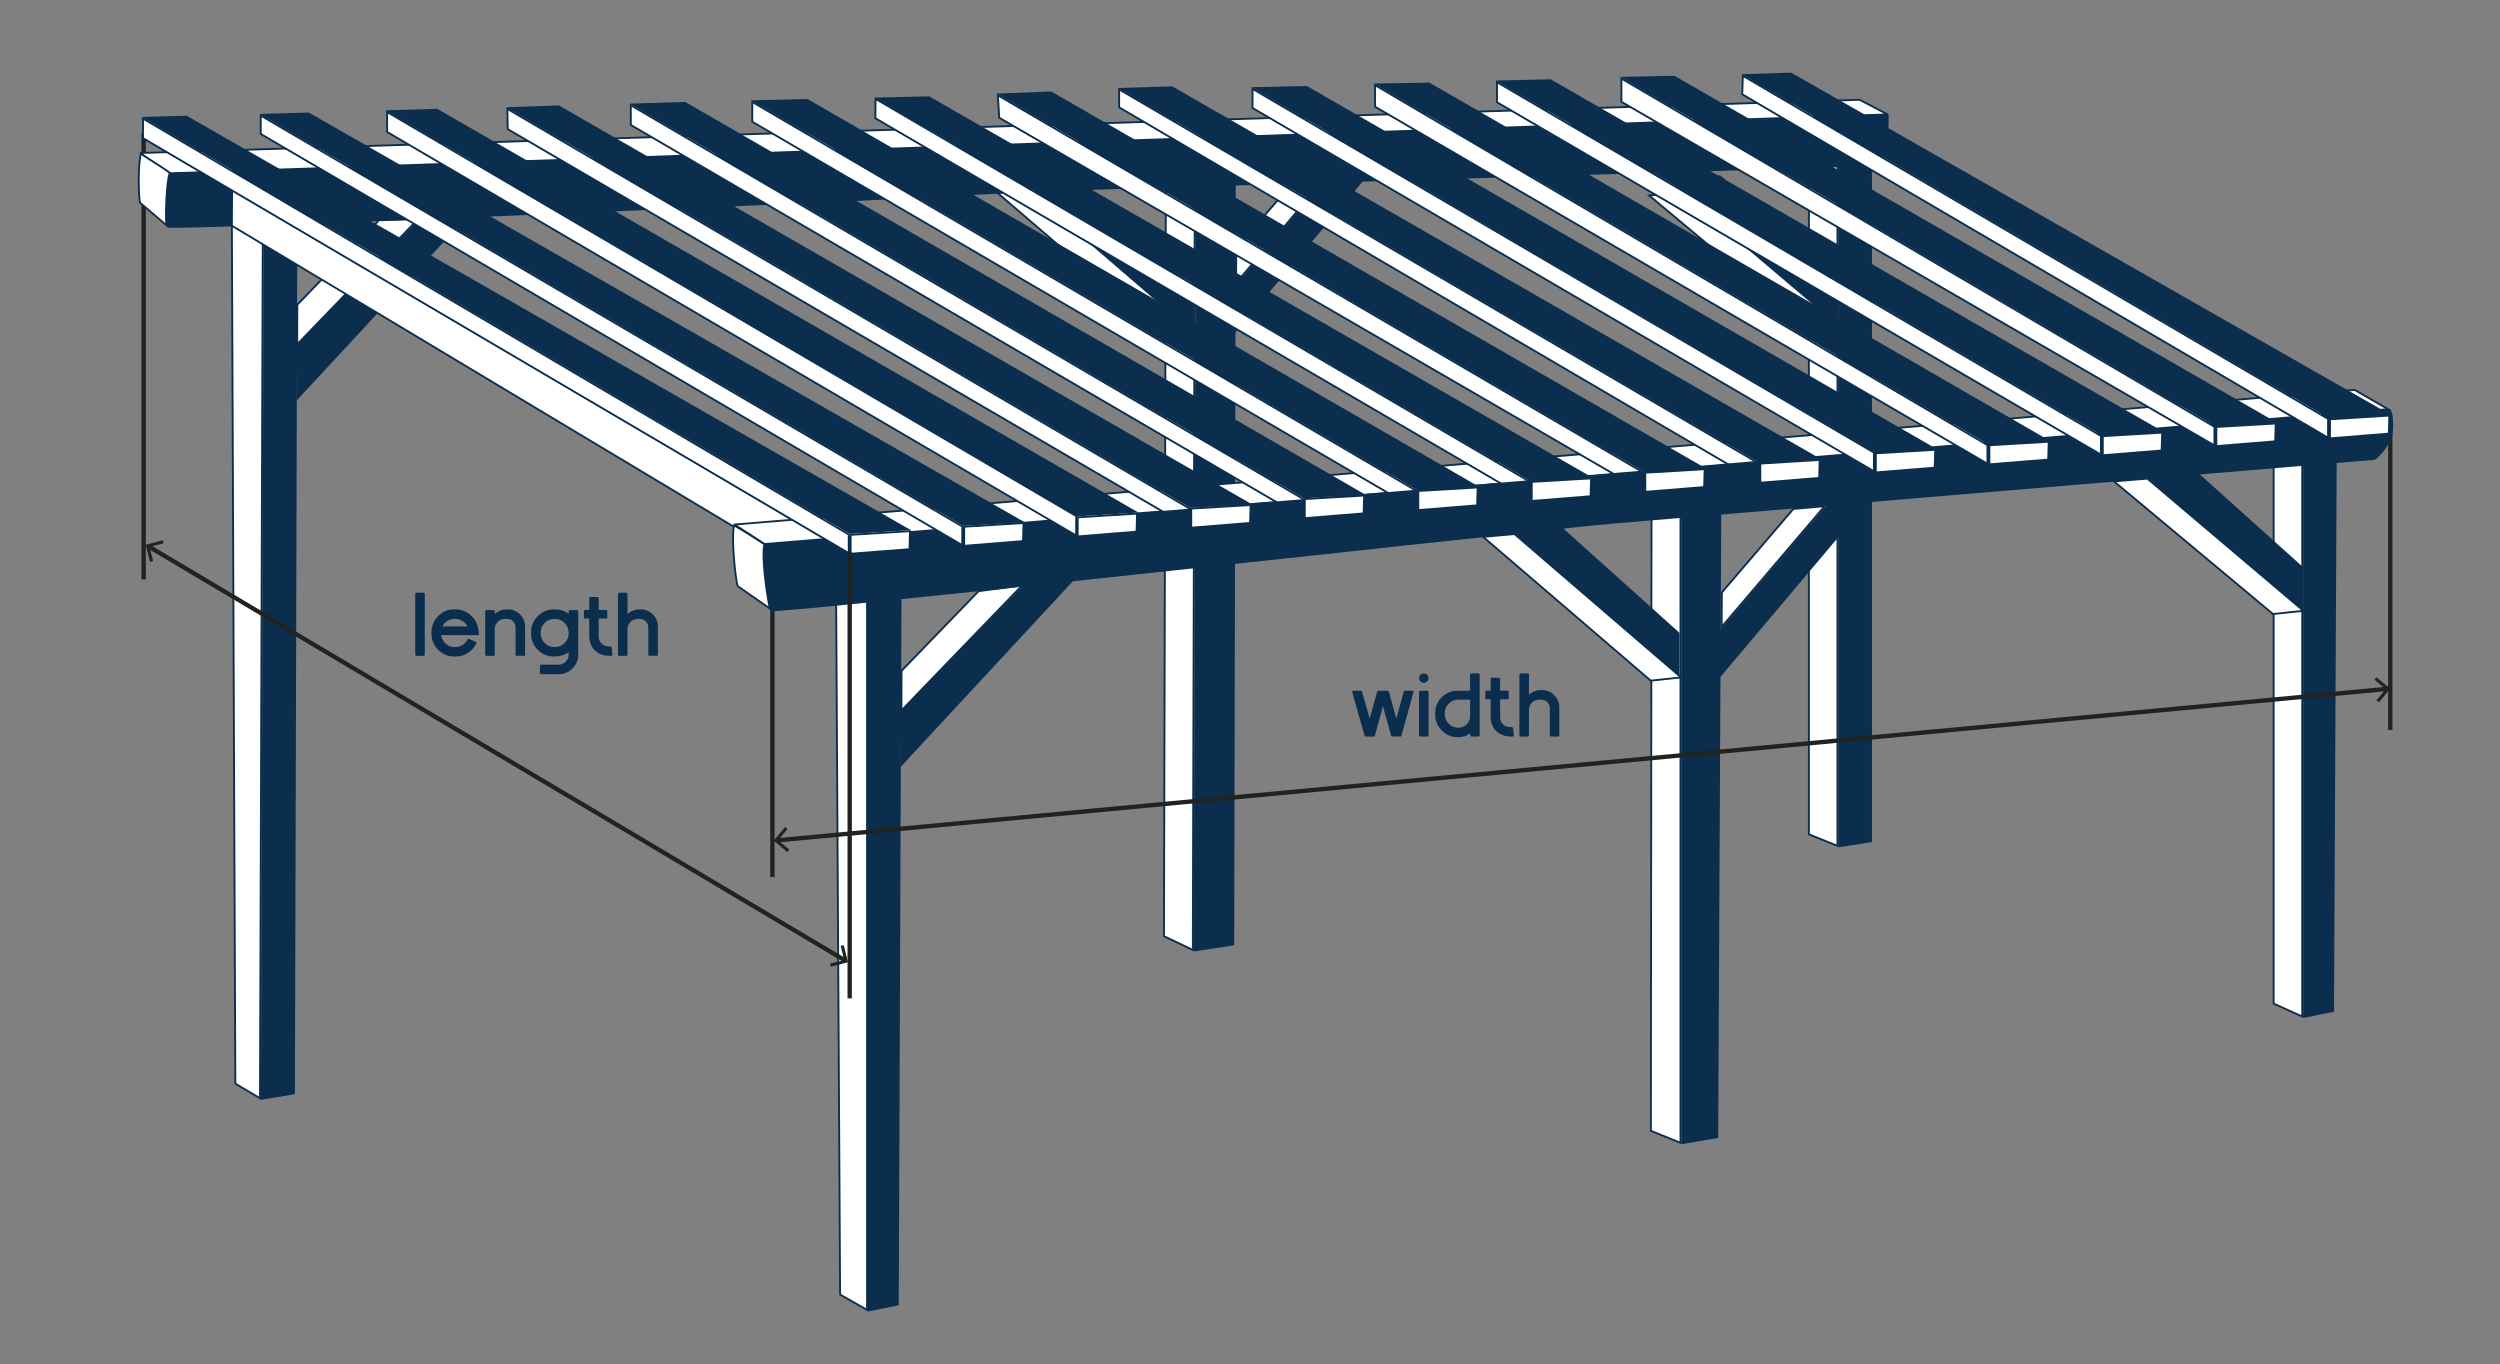 <svg xmlns="http://www.w3.org/2000/svg" xmlns:xlink="http://www.w3.org/1999/xlink" id="Layer_1" x="0px" y="0px" viewBox="0 0 1321 721" style="enable-background:new 0 0 1321 721;" xml:space="preserve"><rect x="0" y="0" width="1321" height="721" fill="#808080" stroke="none"/><style type="text/css">	.st0{fill:#DDDBCE;stroke:#22231F;stroke-width:2.3;}	.st1{fill-rule:evenodd;clip-rule:evenodd;fill:#0B2E4F;}	.st2{fill-rule:evenodd;clip-rule:evenodd;fill:#FFFFFF;}	.st3{fill:#0B2E4F;}	.st4{enable-background:new    ;}	.st5{fill:#DDDBCE;stroke:#22231F;stroke-width:2.3;stroke-linecap:round;stroke-linejoin:round;}	.st6{fill:#22231F;}	.st7{fill:#FFFFFF;}	.st8{fill:#FFFFFF;stroke:#0B2E4F;stroke-linecap:round;stroke-linejoin:round;}</style><g>	<path class="st0" d="M1263.03,225.62v160.07V225.62z"></path>	<path class="st0" d="M75.9,70.35v235.82V70.35z"></path>	<g>		<polygon class="st1" points="1233.3,534.61 1217.01,537.9 1217.01,234.62 1234.74,234.62   "></polygon>		<g>			<polygon class="st2" points="1201.39,530.31 1201.39,241.44 1216.51,235.93 1216.51,537.12    "></polygon>			<path class="st3" d="M1216.01,236.64v299.71l-14.11-6.36v-288.2L1216.01,236.64 M1217.01,235.22l-16.11,5.88v289.54l16.11,7.27     V235.22L1217.01,235.22z"></path>		</g>		<polygon class="st1" points="1217.01,323.85 1128.62,247.14 1154.58,243.65 1217.01,299.73   "></polygon>		<g>			<polygon class="st2" points="1116.99,254.34 1134.66,252.91 1217.1,322.75 1201.05,324.45    "></polygon>			<path class="st3" d="M1134.5,253.42l81.39,68.96l-14.68,1.55l-82.95-69.19L1134.5,253.42 M1134.83,252.39l-19.1,1.55l85.16,71.03     l17.43-1.84L1134.83,252.39L1134.83,252.39z"></path>		</g>	</g>	<polygon class="st1" points="989.15,444.96 971.42,447.7 971.42,83.57 989.15,83.57  "></polygon>	<g>		<polygon class="st2" points="955.81,440.86 955.81,92.75 970.92,84.99 970.92,446.96   "></polygon>		<path class="st3" d="M970.42,85.81v360.4l-14.11-5.7V93.06L970.42,85.81 M971.42,84.17l-16.11,8.28v348.75l16.11,6.5V84.17    L971.42,84.17z"></path>	</g>	<polygon class="st1" points="971.42,172.81 883.03,96.1 908.99,92.61 971.42,148.69  "></polygon>	<g>		<polygon class="st2" points="871.4,103.29 889.08,101.86 971.51,171.71 955.46,173.4   "></polygon>		<path class="st3" d="M888.91,102.38l81.39,68.96l-14.68,1.55l-82.95-69.19L888.91,102.38 M889.24,101.35l-19.1,1.55l85.16,71.03    l17.43-1.84L889.24,101.35L889.24,101.35z"></path>	</g>	<g>		<g>			<g>				<polygon class="st2" points="872.32,597.53 872.69,244.55 887.97,250.16 887.97,603.87     "></polygon>				<path class="st3" d="M873.18,245.27l14.29,5.24v352.61l-14.65-5.93L873.18,245.27 M872.19,243.84l-0.36,354.03l16.65,6.74      V249.81L872.19,243.84L872.19,243.84z"></path>			</g>			<g>				<polygon class="st2" points="909.8,313.08 947.57,268.94 964.1,267.47 909.72,331.25     "></polygon>				<path class="st3" d="M962.93,268.08l-52.7,61.81l0.08-16.62l37.52-43.85L962.93,268.08 M965.27,266.87l-17.95,1.59l-38.02,44.44      l-0.09,19.72L965.27,266.87L965.27,266.87z"></path>			</g>			<polygon class="st1" points="887.48,358.54 799.09,281.83 825.05,278.34 887.48,334.42    "></polygon>			<g>				<polygon class="st2" points="783.68,283.67 800.23,282.18 888.29,357.95 872.23,359.65     "></polygon>				<path class="st3" d="M800.07,282.7l87.02,74.88l-14.7,1.55l-87.49-75.06L800.07,282.7 M800.4,281.66l-17.95,1.62l89.61,76.88      l17.43-1.84L800.4,281.66L800.4,281.66z"></path>			</g>		</g>		<polygon class="st1" points="907.9,601.28 888.47,604.61 888.47,249.33 909.62,249.33   "></polygon>		<polygon class="st1" points="988.58,263.46 908.35,358.54 898.81,344.84 965.76,266.14   "></polygon>	</g>	<g>		<polygon class="st2" points="615.04,494.67 616.11,62.91 631.4,70.57 630.29,501.97   "></polygon>		<path class="st3" d="M616.61,63.72l14.29,7.16l-1.11,430.29l-14.25-6.82L616.61,63.72 M615.61,62.11l-1.07,432.87l16.25,7.78    l1.11-432.5L615.61,62.11L615.61,62.11z"></path>	</g>	<g>		<polygon class="st2" points="653.23,131.35 691,87.21 707.53,85.74 653.14,149.52   "></polygon>		<path class="st3" d="M706.35,86.35l-52.7,61.81l0.08-16.62l37.52-43.85L706.35,86.35 M708.7,85.13l-17.95,1.59l-38.02,44.44    l-0.09,19.72L708.7,85.13L708.7,85.13z"></path>	</g>	<polygon class="st1" points="630.9,176.81 542.52,100.1 568.48,96.61 630.9,152.69  "></polygon>	<g>		<polygon class="st2" points="527.1,101.94 543.66,100.45 631.72,176.22 615.66,177.91   "></polygon>		<path class="st3" d="M543.49,100.97l87.02,74.88l-14.7,1.55l-87.49-75.06L543.49,100.97 M543.83,99.93l-17.95,1.62l89.61,76.88    l17.43-1.84L543.83,99.93L543.83,99.93z"></path>	</g>	<polygon class="st1" points="652.16,499.48 630.79,502.76 631.9,67.6 653.04,67.6  "></polygon>	<polygon class="st1" points="732.01,81.73 651.78,176.81 642.24,163.11 709.19,84.41  "></polygon>	<g>		<polygon class="st1" points="474.9,689.67 458.65,692.99 458.65,303.19 476.39,303.19   "></polygon>		<g>			<polygon class="st2" points="443.92,684.06 441.78,308.35 458.15,307.38 458.15,692.13    "></polygon>			<path class="st3" d="M457.65,307.91v383.36l-13.24-7.5l-2.13-374.94L457.65,307.91 M458.65,306.85l-17.37,1.03l2.14,376.47     l15.23,8.64V306.85L458.65,306.85z"></path>		</g>		<polygon class="st1" points="567.15,306.85 475.99,405.14 475.78,375.82 541.35,308.73   "></polygon>		<g>			<polygon class="st2" points="476.38,354.48 517.11,312.34 540.01,309.41 476.31,375.42    "></polygon>			<path class="st3" d="M538.66,310.08l-61.85,64.09l0.07-19.49l40.47-41.87L538.66,310.08 M541.35,308.73l-24.48,3.14l-40.99,42.41     l-0.08,22.38L541.35,308.73L541.35,308.73z"></path>		</g>	</g>	<g class="st4">		<path class="st3" d="M223.72,346.55h-3.55c-0.2,0-0.38-0.07-0.52-0.2s-0.23-0.3-0.23-0.5V313.9c0-0.2,0.08-0.38,0.23-0.53    c0.15-0.15,0.33-0.22,0.52-0.22h3.55c0.2,0,0.38,0.08,0.52,0.22c0.15,0.15,0.23,0.33,0.23,0.53v31.95c0,0.2-0.08,0.37-0.23,0.5    S223.92,346.55,223.72,346.55z"></path>		<path class="st3" d="M253.02,335v0.6h-19.95c0.23,1.77,1.03,3.26,2.4,4.47c1.37,1.22,2.95,1.83,4.75,1.83h0.35    c1.43,0,2.73-0.38,3.9-1.15c1.17-0.77,2.05-1.77,2.65-3c0.1-0.23,0.27-0.3,0.5-0.2l3.95,1.65c0.27,0.1,0.35,0.28,0.25,0.55    c-0.97,2.13-2.44,3.86-4.42,5.17c-1.98,1.32-4.19,1.98-6.62,1.98h-0.75c-3.33,0-6.17-1.17-8.52-3.53    c-2.35-2.35-3.52-5.19-3.52-8.52v-0.75c0-3.33,1.17-6.18,3.52-8.55c2.35-2.37,5.19-3.55,8.52-3.55h0.75    c2.37,0,4.49,0.62,6.38,1.85c1.88,1.23,3.33,2.83,4.35,4.8C252.51,330.62,253.02,332.73,253.02,335z M233.82,331h13.2    c-0.63-1.2-1.52-2.16-2.65-2.88c-1.13-0.72-2.4-1.08-3.8-1.08h-0.35c-1.37,0-2.62,0.36-3.78,1.08    C235.29,328.84,234.42,329.8,233.82,331z"></path>		<path class="st3" d="M268.37,322c2.5,0,4.64,0.89,6.43,2.67c1.78,1.78,2.67,3.93,2.67,6.43v14.85c0,0.17-0.06,0.31-0.17,0.42    c-0.12,0.12-0.26,0.17-0.43,0.17h-3.85c-0.17,0-0.31-0.06-0.43-0.17c-0.12-0.12-0.17-0.26-0.17-0.42V331.5    c0-1.23-0.43-2.28-1.3-3.15c-0.87-0.87-1.92-1.3-3.15-1.3h-1.2c-1.5,0-2.77,0.52-3.8,1.55c-1.03,1.03-1.55,2.3-1.55,3.8v13.45    c0,0.2-0.08,0.37-0.23,0.5s-0.33,0.2-0.52,0.2h-3.55c-0.2,0-0.38-0.07-0.52-0.2s-0.23-0.3-0.23-0.5V323.1    c0-0.2,0.08-0.38,0.23-0.53s0.33-0.22,0.52-0.22h3.55c0.2,0,0.38,0.07,0.52,0.22s0.23,0.33,0.23,0.53v1.4    c1.8-1.67,3.9-2.5,6.3-2.5H268.37z"></path>		<path class="st3" d="M301.17,322.35h3.65c0.17,0,0.33,0.07,0.48,0.2c0.15,0.13,0.23,0.3,0.23,0.5v22.85c0,2.83-1.02,5.27-3.05,7.3    s-4.47,3.05-7.3,3.05h-9.15c-0.2,0-0.38-0.08-0.52-0.22c-0.15-0.15-0.23-0.33-0.23-0.53v-3.55c0-0.2,0.07-0.38,0.23-0.53    c0.15-0.15,0.32-0.22,0.52-0.22h9.15c1.47,0,2.72-0.52,3.75-1.55c1.03-1.03,1.55-2.28,1.55-3.75v-1.25    c-2.1,1.5-4.45,2.25-7.05,2.25h-0.75c-3.33,0-6.17-1.17-8.52-3.53c-2.35-2.35-3.52-5.19-3.52-8.52v-0.8c0-3.3,1.17-6.13,3.52-8.5    c2.35-2.37,5.19-3.55,8.52-3.55h0.75c2.6,0,4.95,0.77,7.05,2.3v-1.25c0-0.2,0.07-0.37,0.2-0.5    C300.8,322.42,300.97,322.35,301.17,322.35z M300.47,334.65v-0.35c0-2-0.71-3.71-2.12-5.12c-1.42-1.42-3.12-2.12-5.12-2.12h-0.35    c-2,0-3.7,0.71-5.1,2.12c-1.4,1.42-2.1,3.12-2.1,5.12v0.35c0,2,0.7,3.71,2.1,5.12s3.1,2.12,5.1,2.12h0.35c2,0,3.71-0.71,5.12-2.12    C299.76,338.36,300.47,336.65,300.47,334.65z"></path>		<path class="st3" d="M323.17,342.05l0.45,3.85c0,0.17-0.06,0.32-0.17,0.45c-0.12,0.13-0.26,0.2-0.42,0.2h-0.7    c-3.23,0-5.88-0.92-7.92-2.77c-2.05-1.85-3.08-4.59-3.08-8.23v-8.7h-2.35c-0.3,0-0.45-0.15-0.45-0.45v-3.65    c0-0.3,0.15-0.45,0.45-0.45h2.35v-6.15c0-0.2,0.07-0.37,0.2-0.5c0.13-0.13,0.28-0.2,0.45-0.2h3.7c0.17,0,0.32,0.07,0.45,0.2    c0.13,0.13,0.2,0.3,0.2,0.5v6.15h4.1c0.3,0,0.45,0.15,0.45,0.45v3.65c0,0.3-0.15,0.45-0.45,0.45h-4.1v9.45    c0,1.5,0.5,2.75,1.5,3.75s2.32,1.5,3.95,1.5h0.8C322.9,341.55,323.1,341.72,323.17,342.05z"></path>		<path class="st3" d="M338.52,322c2.5,0,4.64,0.89,6.43,2.67c1.78,1.78,2.67,3.93,2.67,6.43v14.85c0,0.17-0.06,0.31-0.17,0.42    c-0.12,0.12-0.26,0.17-0.43,0.17h-3.85c-0.17,0-0.31-0.06-0.43-0.17c-0.12-0.12-0.17-0.26-0.17-0.42V331.5    c0-1.23-0.43-2.28-1.3-3.15c-0.87-0.87-1.92-1.3-3.15-1.3h-1.2c-1.5,0-2.77,0.52-3.8,1.55c-1.03,1.03-1.55,2.3-1.55,3.8v13.45    c0,0.2-0.08,0.37-0.23,0.5s-0.33,0.2-0.52,0.2h-3.55c-0.2,0-0.38-0.07-0.52-0.2s-0.23-0.3-0.23-0.5V313.9    c0-0.2,0.08-0.38,0.23-0.53c0.15-0.15,0.33-0.22,0.52-0.22h3.55c0.2,0,0.38,0.08,0.52,0.22c0.15,0.15,0.23,0.33,0.23,0.53v10.6    c1.8-1.67,3.9-2.5,6.3-2.5H338.52z"></path>	</g>	<path class="st0" d="M408.14,315.31v148.08V315.31z"></path>	<path class="st5" d="M1261.14,364.02l-850.25,80.02L1261.14,364.02z"></path>	<g class="st4">		<path class="st3" d="M742.4,365h4.05c0.17,0,0.3,0.07,0.4,0.2c0.1,0.13,0.12,0.27,0.05,0.4l-6.4,23.25    c-0.07,0.23-0.22,0.35-0.45,0.35h-4.5c-0.23,0-0.38-0.12-0.45-0.35l-4.35-15.7l-4.3,15.7c-0.07,0.23-0.22,0.35-0.45,0.35h-4.5    c-0.23,0-0.38-0.12-0.45-0.35l-6.55-23.25c-0.03-0.13,0-0.27,0.1-0.4c0.1-0.13,0.22-0.2,0.35-0.2h4.1c0.33,0,0.55,0.17,0.65,0.5    l4.05,14.25l3.9-14.2c0.1-0.37,0.33-0.55,0.7-0.55h4.85c0.37,0,0.6,0.18,0.7,0.55l3.9,14.2l3.95-14.25    C741.82,365.17,742.03,365,742.4,365z"></path>		<path class="st3" d="M754.1,389.2h-3.55c-0.2,0-0.38-0.07-0.53-0.2c-0.15-0.13-0.22-0.32-0.22-0.55v-22.7    c0-0.2,0.08-0.38,0.22-0.53c0.15-0.15,0.33-0.22,0.53-0.22h3.55c0.2,0,0.38,0.07,0.53,0.22c0.15,0.15,0.22,0.33,0.22,0.53v22.7    c0,0.23-0.08,0.42-0.22,0.55C754.48,389.13,754.3,389.2,754.1,389.2z M754.08,360.07c-0.48,0.48-1.07,0.73-1.75,0.73    c-0.68,0-1.27-0.24-1.75-0.73c-0.48-0.48-0.73-1.07-0.73-1.75c0-0.68,0.24-1.27,0.73-1.75c0.48-0.48,1.07-0.72,1.75-0.72    c0.68,0,1.27,0.24,1.75,0.72c0.48,0.48,0.72,1.07,0.72,1.75C754.8,359.01,754.56,359.59,754.08,360.07z"></path>		<path class="st3" d="M781.1,355.8c0.2,0,0.38,0.08,0.52,0.22c0.15,0.15,0.23,0.33,0.23,0.53v31.95c0,0.2-0.08,0.37-0.23,0.5    c-0.15,0.13-0.33,0.2-0.52,0.2h-3.55c-0.2,0-0.38-0.07-0.52-0.2c-0.15-0.13-0.23-0.3-0.23-0.5v-1.2c-0.03,0.03-0.1,0.11-0.2,0.22    c-0.1,0.12-0.33,0.3-0.7,0.55c-0.37,0.25-0.78,0.48-1.23,0.68c-0.45,0.2-1.06,0.38-1.82,0.55c-0.77,0.17-1.58,0.25-2.45,0.25    c-3.33,0-6.17-1.17-8.53-3.53c-2.35-2.35-3.52-5.19-3.52-8.52v-0.75c0-3.33,1.17-6.12,3.52-8.38c2.35-2.25,5.19-3.38,8.53-3.38    h6.4v-8.45c0-0.2,0.08-0.38,0.23-0.53c0.15-0.15,0.33-0.22,0.52-0.22H781.1z M776.8,378.35v-8.65h-6.2c-2,0-3.7,0.71-5.1,2.12    c-1.4,1.42-2.1,3.12-2.1,5.12v0.35c0,2,0.7,3.71,2.1,5.12c1.4,1.42,3.1,2.12,5.1,2.12c1.73,0,3.2-0.61,4.4-1.83    S776.8,380.05,776.8,378.35z"></path>		<path class="st3" d="M799.5,384.7l0.45,3.85c0,0.17-0.06,0.32-0.17,0.45c-0.12,0.13-0.26,0.2-0.42,0.2h-0.7    c-3.23,0-5.88-0.92-7.92-2.77c-2.05-1.85-3.08-4.59-3.08-8.23v-8.7h-2.35c-0.3,0-0.45-0.15-0.45-0.45v-3.65    c0-0.3,0.15-0.45,0.45-0.45h2.35v-6.15c0-0.2,0.07-0.37,0.2-0.5c0.13-0.13,0.28-0.2,0.45-0.2h3.7c0.17,0,0.32,0.07,0.45,0.2    c0.13,0.13,0.2,0.3,0.2,0.5v6.15h4.1c0.3,0,0.45,0.15,0.45,0.45v3.65c0,0.3-0.15,0.45-0.45,0.45h-4.1v9.45    c0,1.5,0.5,2.75,1.5,3.75s2.32,1.5,3.95,1.5h0.8C799.23,384.2,799.43,384.37,799.5,384.7z"></path>		<path class="st3" d="M814.85,364.65c2.5,0,4.64,0.89,6.42,2.68c1.78,1.78,2.67,3.93,2.67,6.43v14.85c0,0.17-0.06,0.31-0.17,0.42    c-0.12,0.12-0.26,0.17-0.42,0.17h-3.85c-0.17,0-0.31-0.06-0.43-0.17c-0.12-0.12-0.17-0.26-0.17-0.42v-14.45    c0-1.23-0.43-2.28-1.3-3.15c-0.87-0.87-1.92-1.3-3.15-1.3h-1.2c-1.5,0-2.77,0.52-3.8,1.55s-1.55,2.3-1.55,3.8v13.45    c0,0.2-0.08,0.37-0.22,0.5c-0.15,0.13-0.33,0.2-0.53,0.2h-3.55c-0.2,0-0.38-0.07-0.53-0.2c-0.15-0.13-0.22-0.3-0.22-0.5v-31.95    c0-0.2,0.08-0.38,0.22-0.53c0.15-0.15,0.33-0.22,0.53-0.22h3.55c0.2,0,0.38,0.08,0.53,0.22c0.15,0.15,0.22,0.33,0.22,0.53v10.6    c1.8-1.67,3.9-2.5,6.3-2.5H814.85z"></path>	</g>	<path class="st6" d="M1255.69,357.85l-1.08,1.31l5.01,4.15l-9.96,0.94l0.16,1.69l10.05-0.95l-4.15,5.01l1.31,1.08l5.95-7.19   L1255.69,357.85z"></path>	<path class="st6" d="M408.83,444.24l7.17,5.98l1.09-1.3l-5-4.17l10.06-0.91l-0.15-1.69l-10.06,0.91l4.17-5l-1.3-1.09L408.83,444.24   z"></path>	<path class="st6" d="M448.1,508.44l-2.28-9.05l-1.65,0.41l1.59,6.31l-8.67-5.18l-0.87,1.46l8.67,5.18l-6.31,1.59l0.41,1.65   L448.1,508.44z"></path>	<path class="st6" d="M76.98,287.85l2.31,9.04l1.64-0.42l-1.61-6.3l8.69,5.15l0.87-1.46l-8.69-5.15l6.3-1.61l-0.42-1.64   L76.98,287.85z"></path>	<polygon class="st1" points="155.83,578.16 137.87,581.18 139.38,109.71 157.12,109.71  "></polygon>	<g>		<polygon class="st2" points="124.35,572.58 122.51,115.29 138.88,113.91 137.38,580.31   "></polygon>		<path class="st3" d="M138.38,114.46l-1.5,464.98l-12.03-7.13l-1.84-456.55L138.38,114.46 M139.38,113.37l-17.37,1.46l1.84,458.04    l14.02,8.31L139.38,113.37L139.38,113.37z"></path>	</g>	<polygon class="st1" points="247.88,113.37 156.72,211.66 156.51,182.34 222.08,115.25  "></polygon>	<g>		<polygon class="st2" points="157.11,161 200.23,116.39 220.87,115.79 157.03,181.94   "></polygon>		<path class="st3" d="M219.66,116.32l-62.12,64.38l0.07-19.49l42.83-44.32L219.66,116.32 M222.08,115.25l-22.07,0.65l-43.4,44.9    l-0.08,22.38L222.08,115.25L222.08,115.25z"></path>	</g>	<g>		<polygon class="st3" points="502.93,78.03 502.99,78.02 501.22,78.08 502.09,78.05   "></polygon>		<polygon class="st3" points="935.72,64.88 926.37,65.16 934.57,64.91   "></polygon>		<path class="st3" d="M953.33,62.33l-0.55,0.02l-0.27,0.01l-7.8,0.24l-13.11,0.4l3.47-0.1l-4.62,0.14l-0.24,0.01l-8.3,0.25    l0.34-0.01l-14.08,0.42l-3.51,0.11l-16.72,0.5l-5.86,0.18l-7.88,0.24l-4.58,0.14l-12.88,0.39l-15.97,0.48l-6.92,0.21l-0.53,0.02    l-4.12,0.12l-4.61,0.14l-14.16,0.43l-1.92,0.06l-15.54,0.47l-7.13,0.22l-6.18,0.19l-13.52,0.41l-11.29,0.34l-11.29,0.34    l-13.73,0.41l-6.18,0.19l-22.57,0.68l-16.08,0.48l-9.37,0.28l-22.57,0.68l-12.99,0.39l-12.35,0.37l-22.57,0.68l-10.01,0.3    l-15.54,0.47l-22.57,0.68l-35.45,1.07l-7.35,0.22c-0.33,0.01-0.64,0.06-0.94,0.12l-9.39,0.28l-2.59,0.08l-2.46,0.07l1.68-0.05    l-1.74,0.05l-0.11,0l-0.72,0.02l-4.66,0.14l3.79-0.11l-7.93,0.24l-5.28,0.16l2.14-0.06l-9.38,0.28l-3.51,0.11l-16.72,0.5    l-5.86,0.18l-7.88,0.24l-4.58,0.14l-12.88,0.39l-15.97,0.48l-6.92,0.21l-0.53,0.02l-4.12,0.12l-4.61,0.14l-14.16,0.43L377,79.81    l-15.54,0.47l-7.13,0.22l-6.18,0.19l-13.52,0.41l-11.29,0.34l-11.29,0.34l-13.73,0.41l-6.18,0.19l-22.57,0.68l-16.08,0.48    l-9.37,0.28l-22.57,0.68l-12.99,0.39l-12.35,0.37l-22.57,0.68l-10.01,0.3l-15.54,0.47l-22.57,0.68l-35.45,1.07l-7.35,0.22    c-2.34,0.07-4.09,1.72-4.11,3.83c-2.85,9.17,3.46,19.72,10.01,27.73c1.49,1.83,361.9-13.95,355.23-13.62    c30.59-1.55,105.21-5.46,104.05-5.35l8.62-0.26c0.33-0.01,0.64-0.06,0.95-0.13l92.43-2.79l9.9-0.3l1.17-0.04l12.88-0.39    l10.43-0.31l10.43-0.31l50.15-1.51l11.29-0.34l11.18-0.34l13.73-0.41l21.4-0.65l15.01-0.45l10.43-0.31l10.43-0.31l12.88-0.39    L852.4,92l9.9-0.3c1.17-0.04,114.77-3.46,117.11-3.53l8.62-0.26c1.06-0.03,2.01-0.36,2.73-0.98c8.56-7.16,7.11-26.46,7.11-26.46     M512.77,75.7L512.77,75.7l-0.49,0.01L512.77,75.7z"></path>	</g>	<g>		<polygon class="st7" points="122.51,119.27 122.67,98.27 418.89,274.73 400.62,286.05   "></polygon>		<path class="st3" d="M123.16,99.15l294.76,175.59l-17.31,10.73l-277.6-166.48L123.16,99.15 M122.17,97.39l-0.16,22.15    l278.61,167.09l19.23-11.92L122.17,97.39L122.17,97.39z"></path>	</g>	<polygon class="st8" points="982.62,52.72 74.38,80.84 86.74,91.67 997.35,60.46  "></polygon>	<g>		<path class="st7" d="M73.98,107.1c-0.75-3.19-1.14-20.3,0.47-25.91c1.44,1.04,4.17,2.79,7.04,4.62c3.44,2.2,6.99,4.47,8.2,5.46    c-1.71,4.73-2.39,22.05-1.79,27.69L73.98,107.1z"></path>		<path class="st3" d="M74.75,82.02c1.54,1.07,3.95,2.61,6.47,4.22c3.06,1.96,6.48,4.14,7.89,5.22c-1.52,4.9-2.18,19.84-1.79,26.37    l-12.89-10.99C73.73,103.47,73.38,88.03,74.75,82.02 M74.2,80.37c-1.95,5.03-1.52,23.94-0.66,27l15.1,12.87    c-0.95-2.86-0.3-24.6,1.66-29.11C88.57,89.5,76.68,82.36,74.2,80.37L74.2,80.37z"></path>	</g>	<polygon class="st8" points="1244.16,206.03 388.09,277.17 403.96,287.46 1263.03,216.91  "></polygon>	<polygon class="st3" points="661.33,266.36 628.94,268.37 267.57,56.65 295.38,55.73  "></polygon>	<polygon class="st3" points="721.32,261.29 688.93,263.3 332.82,54.76 362.06,53.87  "></polygon>	<polygon class="st3" points="781.31,257.07 748.92,259.07 397,53.01 426.7,52.33  "></polygon>	<polygon class="st3" points="841.3,252.28 808.91,254.29 462.12,51.58 490.96,50.9  "></polygon>	<polygon class="st3" points="901.29,247.46 868.9,249.47 526.71,49.45 555.43,48.33  "></polygon>	<polygon class="st3" points="962.03,242.49 929.64,244.5 590.89,46.49 619.36,45.61  "></polygon>	<g>		<polygon class="st7" points="268.28,68.24 268.09,57.53 628.44,268.65 628.44,278.5   "></polygon>		<path class="st3" d="M268.6,58.41l359.34,210.53v8.69L268.78,67.95L268.6,58.41 M267.57,56.65l0.22,11.88l361.15,210.85v-11.01    L267.57,56.65L267.57,56.65z"></path>	</g>	<g>		<polygon class="st7" points="333.32,66.03 333.32,55.63 688.43,263.58 688.43,273.46   "></polygon>		<path class="st3" d="M333.82,56.5l354.12,207.37v8.72L333.82,65.75V56.5 M332.82,54.76v11.57l356.12,208.01V263.3L332.82,54.76    L332.82,54.76z"></path>	</g>	<g>		<polygon class="st7" points="397.5,64.34 397.5,53.89 748.42,259.36 748.42,269.21   "></polygon>		<path class="st3" d="M398,54.76l349.93,204.89v8.69L398,64.05V54.76 M397,53.01v11.61l351.93,205.45v-11L397,53.01L397,53.01z"></path>	</g>	<g>		<polygon class="st7" points="462.56,62.49 462.63,52.24 808.37,254.53 808.36,264.39   "></polygon>		<path class="st3" d="M463.12,53.11l344.75,201.71l-0.01,8.71L463.06,62.21L463.12,53.11 M462.13,51.37l-0.08,11.41l346.8,202.48    l0.02-11.02L462.13,51.37L462.13,51.37z"></path>	</g>	<g>		<polygon class="st7" points="528,62.23 527.27,50.35 868.36,249.7 868.36,259.55   "></polygon>		<path class="st3" d="M527.82,51.26l340.04,198.73v8.7L528.48,61.93L527.82,51.26 M526.71,49.45l0.81,13.08l341.35,197.89v-11.01    L526.71,49.45L526.71,49.45z"></path>	</g>	<g>		<polygon class="st7" points="591.36,56.73 591.36,47.26 929.17,244.78 929.15,254.73   "></polygon>		<path class="st3" d="M591.86,48.13l336.81,196.94l-0.02,8.79L591.86,56.45V48.13 M590.86,46.39v10.63L929.65,255.6l0.02-11.11    L590.86,46.39L590.86,46.39z"></path>	</g>	<g>		<polygon class="st3" points="794.64,254.88 794.7,254.87 793.04,255.01 793.86,254.94   "></polygon>		<polygon class="st3" points="1199.72,220.89 1190.97,221.62 1198.64,220.98   "></polygon>		<path class="st3" d="M1264.2,219.21c-0.28-2.18-2.2-3.53-4.29-3.35l-6.88,0.58l-21.75,1.82l3.78-0.32l-9.76,0.82l-5.24,0.44    l-0.52,0.04l-0.26,0.02l-7.3,0.61l-12.27,1.03l3.25-0.27l-4.33,0.36l-0.23,0.02l-7.77,0.65l0.32-0.03l-13.18,1.1l-3.29,0.28    l-15.65,1.31l-5.48,0.46l-7.37,0.62l-4.29,0.36l-12.06,1.01l-14.95,1.25l-6.48,0.54l-0.5,0.04l-3.86,0.32l-4.31,0.36l-13.25,1.11    l-1.79,0.15l-14.55,1.22l-6.68,0.56l-5.78,0.48l-12.66,1.06l-10.56,0.88l-10.56,0.88l-12.86,1.08l-5.78,0.48l-21.13,1.77    l-15.05,1.26l-8.77,0.73l-21.13,1.77l-12.16,1.02l-11.56,0.97l-21.13,1.77l-9.37,0.78l-14.55,1.22l-21.13,1.77L815.96,253    l-6.88,0.58c-0.3,0.03-0.59,0.09-0.87,0.17l-8.79,0.74l-2.42,0.2l-2.3,0.19l1.57-0.13l-1.63,0.14l-0.1,0.01l-0.68,0.06l-4.37,0.37    l3.55-0.3l-7.42,0.62l-4.94,0.41l2-0.17l-8.78,0.73l-3.29,0.28l-15.65,1.31l-5.48,0.46l-7.37,0.62l-4.29,0.36l-12.06,1.01    l-14.95,1.25l-6.48,0.54l-0.5,0.04l-3.86,0.32l-4.31,0.36l-13.25,1.11l-1.79,0.15l-14.55,1.22l-6.68,0.56l-5.78,0.48l-12.66,1.06    l-10.56,0.88l-10.56,0.88l-12.86,1.08l-5.78,0.48l-21.13,1.77l-15.05,1.26l-8.77,0.73l-21.13,1.77l-12.16,1.02l-11.56,0.97    l-21.13,1.77l-9.37,0.78l-14.55,1.22l-21.13,1.77l-33.18,2.78l-6.88,0.58c-2.19,0.18-3.75,1.92-3.68,4.02    c-2.26,9.3-0.27,23.67,6.23,31.35c1.48,1.75,343-35.51,336.76-34.85c28.6-3.02,98.37-10.52,97.29-10.36l8.07-0.68    c0.31-0.03,0.6-0.09,0.88-0.17l86.51-7.24l9.27-0.78l1.1-0.09l12.06-1.01l9.77-0.82l9.77-0.82l46.94-3.93l10.56-0.88l10.46-0.88    l12.86-1.08l20.03-1.68l14.05-1.18l9.77-0.82l9.77-0.82l12.06-1.01l1.1-0.09l9.27-0.78c1.1-0.09,107.42-8.99,109.62-9.17    l8.07-0.68c1-0.08,1.87-0.46,2.52-1.11C1263.96,234.38,1265.39,228.64,1264.2,219.21z M808.21,253.74L808.21,253.74l-0.46,0.04    L808.21,253.74z"></path>	</g>	<g>		<polygon class="st3" points="481.36,280.13 448.98,282.13 75.07,61.8 98.58,61.13   "></polygon>		<g>			<polygon class="st7" points="75.57,73 75.57,62.67 448.48,282.42 448.48,292.27    "></polygon>			<path class="st3" d="M76.07,63.55l371.9,219.16v8.69L76.07,72.71V63.55 M75.07,61.8v11.49l373.9,219.86v-11.01L75.07,61.8     L75.07,61.8z"></path>		</g>		<g>			<polygon class="st7" points="449.48,282.6 480.85,280.66 480.58,290.2 449.48,292.6    "></polygon>			<path class="st3" d="M480.33,281.19l-0.24,8.54l-30.11,2.33v-8.99L480.33,281.19 M481.36,280.13l-32.39,2.01v11.01l32.09-2.48     L481.36,280.13L481.36,280.13z"></path>		</g>	</g>	<g>		<polygon class="st3" points="541.35,275.9 508.97,277.91 137.27,60.19 163.14,59.47   "></polygon>		<g>			<polygon class="st7" points="137.77,70.78 137.77,61.06 508.47,278.2 508.47,288.09    "></polygon>			<path class="st3" d="M138.27,61.93l369.7,216.55v8.74L138.27,70.49V61.93 M137.27,60.19v10.87l371.7,217.9v-11.06L137.27,60.19     L137.27,60.19z"></path>		</g>		<g>			<polygon class="st7" points="509.47,278.32 540.84,276.37 540.57,285.91 509.47,288.42    "></polygon>			<path class="st3" d="M540.32,276.91l-0.24,8.54l-30.11,2.43v-9.09L540.32,276.91 M541.35,275.84l-32.39,2.01v11.12l32.09-2.59     L541.35,275.84L541.35,275.84z"></path>		</g>	</g>	<g>		<polygon class="st3" points="601.57,270.83 569.18,272.84 203.9,58.32 231.01,57.49   "></polygon>		<g>			<polygon class="st7" points="204.55,69.74 204.55,59.19 568.69,272.72 568.6,282.95    "></polygon>			<path class="st3" d="M205.05,60.07L568.19,273l-0.08,9.08L205.05,69.45V60.07 M204.05,58.32v11.7l365.04,213.79l0.1-11.38     L204.05,58.32L204.05,58.32z"></path>		</g>		<g>			<polygon class="st7" points="569.44,273.34 600.81,271.4 600.54,280.94 569.44,283.45    "></polygon>			<path class="st3" d="M600.3,271.93l-0.24,8.54l-30.11,2.43v-9.09L600.3,271.93 M601.33,270.86l-32.39,2.01v11.12l32.09-2.59     L601.33,270.86L601.33,270.86z"></path>		</g>	</g>	<g>		<polygon class="st7" points="629.44,268.73 660.82,266.89 660.55,276.32 629.44,278.83   "></polygon>		<path class="st3" d="M660.3,267.42l-0.24,8.44l-30.11,2.43v-9.09L660.3,267.42 M661.33,266.36l-32.39,1.9v11.12l32.09-2.59    L661.33,266.36L661.33,266.36z"></path>	</g>	<g>		<polygon class="st7" points="689.43,263.69 720.81,261.85 720.54,271.28 689.43,273.79   "></polygon>		<path class="st3" d="M720.29,262.38l-0.24,8.44l-30.11,2.43v-9.09L720.29,262.38 M721.32,261.31l-32.39,1.9v11.12l32.09-2.59    L721.32,261.31L721.32,261.31z"></path>	</g>	<g>		<polygon class="st7" points="749.42,259.43 780.8,257.59 780.53,267.03 749.42,269.54   "></polygon>		<path class="st3" d="M780.28,258.12l-0.24,8.44l-30.11,2.43v-9.09L780.28,258.12 M781.31,257.06l-32.39,1.9v11.12l32.09-2.59    L781.31,257.06L781.31,257.06z"></path>	</g>	<g>		<polygon class="st7" points="809.36,254.62 840.73,252.78 840.46,262.21 809.36,264.72   "></polygon>		<path class="st3" d="M840.21,253.31l-0.24,8.44l-30.11,2.43v-9.09L840.21,253.31 M841.25,252.24l-32.39,1.9v11.12l32.09-2.59    L841.25,252.24L841.25,252.24z"></path>	</g>	<g>		<polygon class="st7" points="869.36,249.78 900.74,247.94 900.46,257.37 869.36,259.88   "></polygon>		<path class="st3" d="M900.22,248.47l-0.24,8.44l-30.11,2.43v-9.09L900.22,248.47 M901.25,247.4l-32.39,1.9v11.12l32.09-2.59    L901.25,247.4L901.25,247.4z"></path>	</g>	<g>		<polygon class="st7" points="930.15,244.96 961.52,243.02 961.25,252.55 930.15,255.06   "></polygon>		<path class="st3" d="M961,243.56l-0.24,8.53l-30.11,2.43v-9.09L961,243.56 M962.03,242.49l-32.38,1.99v11.12l32.09-2.59    L962.03,242.49L962.03,242.49z"></path>	</g>	<polygon class="st3" points="1023.07,237.12 990.69,239.13 661.33,46.09 690.53,45.41  "></polygon>	<polygon class="st3" points="1083.06,232.9 1050.68,234.9 726.08,44.13 755.3,43.66  "></polygon>	<polygon class="st3" points="1143.05,228.11 1110.67,230.12 790.51,42.57 819.35,41.89  "></polygon>	<polygon class="st3" points="1203.04,223.29 1170.66,225.3 856.25,40.63 884.74,40.03  "></polygon>	<polygon class="st3" points="1263.03,219.06 1230.65,221.07 920.46,39.2 946.46,38.39  "></polygon>	<g>		<polygon class="st7" points="661.83,57.07 661.83,46.97 990.19,239.16 990.19,249.03   "></polygon>		<path class="st3" d="M662.33,47.84l327.35,191.6v8.72L662.33,56.78V47.84 M661.33,46.09v11.26L990.69,249.9v-11.03L661.33,46.09    L661.33,46.09z"></path>	</g>	<g>		<polygon class="st7" points="726.58,56.39 726.58,45 1050.18,235.19 1050.18,245.04   "></polygon>		<path class="st3" d="M727.08,45.88l322.59,189.6v8.69L727.08,56.1V45.88 M726.08,44.13v12.55l324.59,189.23v-11L726.08,44.13    L726.08,44.13z"></path>	</g>	<g>		<polygon class="st7" points="791.01,54.03 791.01,43.44 1110.12,230.36 1110.11,240.22   "></polygon>		<path class="st3" d="M791.51,44.31l318.12,186.33l-0.01,8.71L791.51,53.74V44.31 M790.51,42.57v11.75l320.1,186.77l0.02-11.02    L790.51,42.57L790.51,42.57z"></path>	</g>	<g>		<polygon class="st7" points="856.75,53.8 856.75,41.5 1170.12,225.53 1170.12,235.38   "></polygon>		<path class="st3" d="M857.25,42.37l312.37,183.44v8.7l-312.37-181V42.37 M856.25,40.63v13.46l314.37,182.16v-11.01L856.25,40.63    L856.25,40.63z"></path>	</g>	<g>		<polygon class="st7" points="920.59,49.82 920.93,40.05 1230.17,221.35 1230.15,231.3   "></polygon>		<path class="st3" d="M921.4,40.91l308.27,180.73l-0.02,8.79L921.1,49.54L921.4,40.91 M920.46,39.2l-0.38,10.91l310.57,182.07    l0.02-11.11L920.46,39.2L920.46,39.2z"></path>	</g>	<g>		<polygon class="st7" points="991.19,239.52 1022.56,237.68 1022.29,247.11 991.19,249.62   "></polygon>		<path class="st3" d="M1022.04,238.21l-0.24,8.44l-30.11,2.43v-9.09L1022.04,238.21 M1023.07,237.14l-32.39,1.9v11.12l32.09-2.59    L1023.07,237.14L1023.07,237.14z"></path>	</g>	<g>		<polygon class="st7" points="1051.18,235.26 1082.55,233.42 1082.28,242.86 1051.18,245.37   "></polygon>		<path class="st3" d="M1082.03,233.95l-0.24,8.44l-30.11,2.43v-9.09L1082.03,233.95 M1083.06,232.89l-32.39,1.9v11.12l32.09-2.59    L1083.06,232.89L1083.06,232.89z"></path>	</g>	<g>		<polygon class="st7" points="1111.11,230.45 1142.48,228.61 1142.21,238.04 1111.11,240.55   "></polygon>		<path class="st3" d="M1141.97,229.14l-0.24,8.44l-30.11,2.43v-9.09L1141.97,229.14 M1143,228.07l-32.39,1.9v11.12l32.09-2.59    L1143,228.07L1143,228.07z"></path>	</g>	<g>		<polygon class="st7" points="1171.12,225.61 1202.49,223.77 1202.22,233.2 1171.12,235.71   "></polygon>		<path class="st3" d="M1201.97,224.3l-0.24,8.44l-30.11,2.43v-9.09L1201.97,224.3 M1203,223.23l-32.39,1.9v11.12l32.09-2.59    L1203,223.23L1203,223.23z"></path>	</g>	<g>		<polygon class="st7" points="1231.15,221.53 1262.52,219.6 1262.25,229.12 1231.15,231.63   "></polygon>		<path class="st3" d="M1262,220.13l-0.24,8.53l-30.11,2.43V222L1262,220.13 M1263.03,219.06l-32.38,1.99v11.12l32.09-2.59    L1263.03,219.06L1263.03,219.06z"></path>	</g>	<g>		<path class="st7" d="M389.82,309.71c-1.16-3.23-3.62-26.01-1.92-32.07c3.16,1.81,6.31,3.71,9.38,5.65    c2.23,1.41,4.48,2.88,6.67,4.37c-1.7,5.27,1.36,27.65,2.9,33.94L389.82,309.71z"></path>		<path class="st3" d="M388.23,278.41c2.95,1.7,5.9,3.48,8.77,5.3c2.13,1.35,4.27,2.74,6.36,4.16c-1.45,5.74,1.1,25.06,2.71,32.58    l-15.84-11.06C389.04,305.75,386.98,284.87,388.23,278.41 M387.62,276.9c-2.07,5.14,0.52,30.12,1.79,33.13l18.34,12.81    c-1.39-2.8-5.31-30.76-3.2-35.37c-2.25-1.53-4.59-3.07-7.01-4.6C394.16,280.73,390.85,278.74,387.62,276.9L387.62,276.9z"></path>	</g>	<path class="st5" d="M445.47,506.87L80.11,289.68L445.47,506.87z"></path>	<path class="st0" d="M448.98,291.72v235.82V291.72z"></path></g></svg>